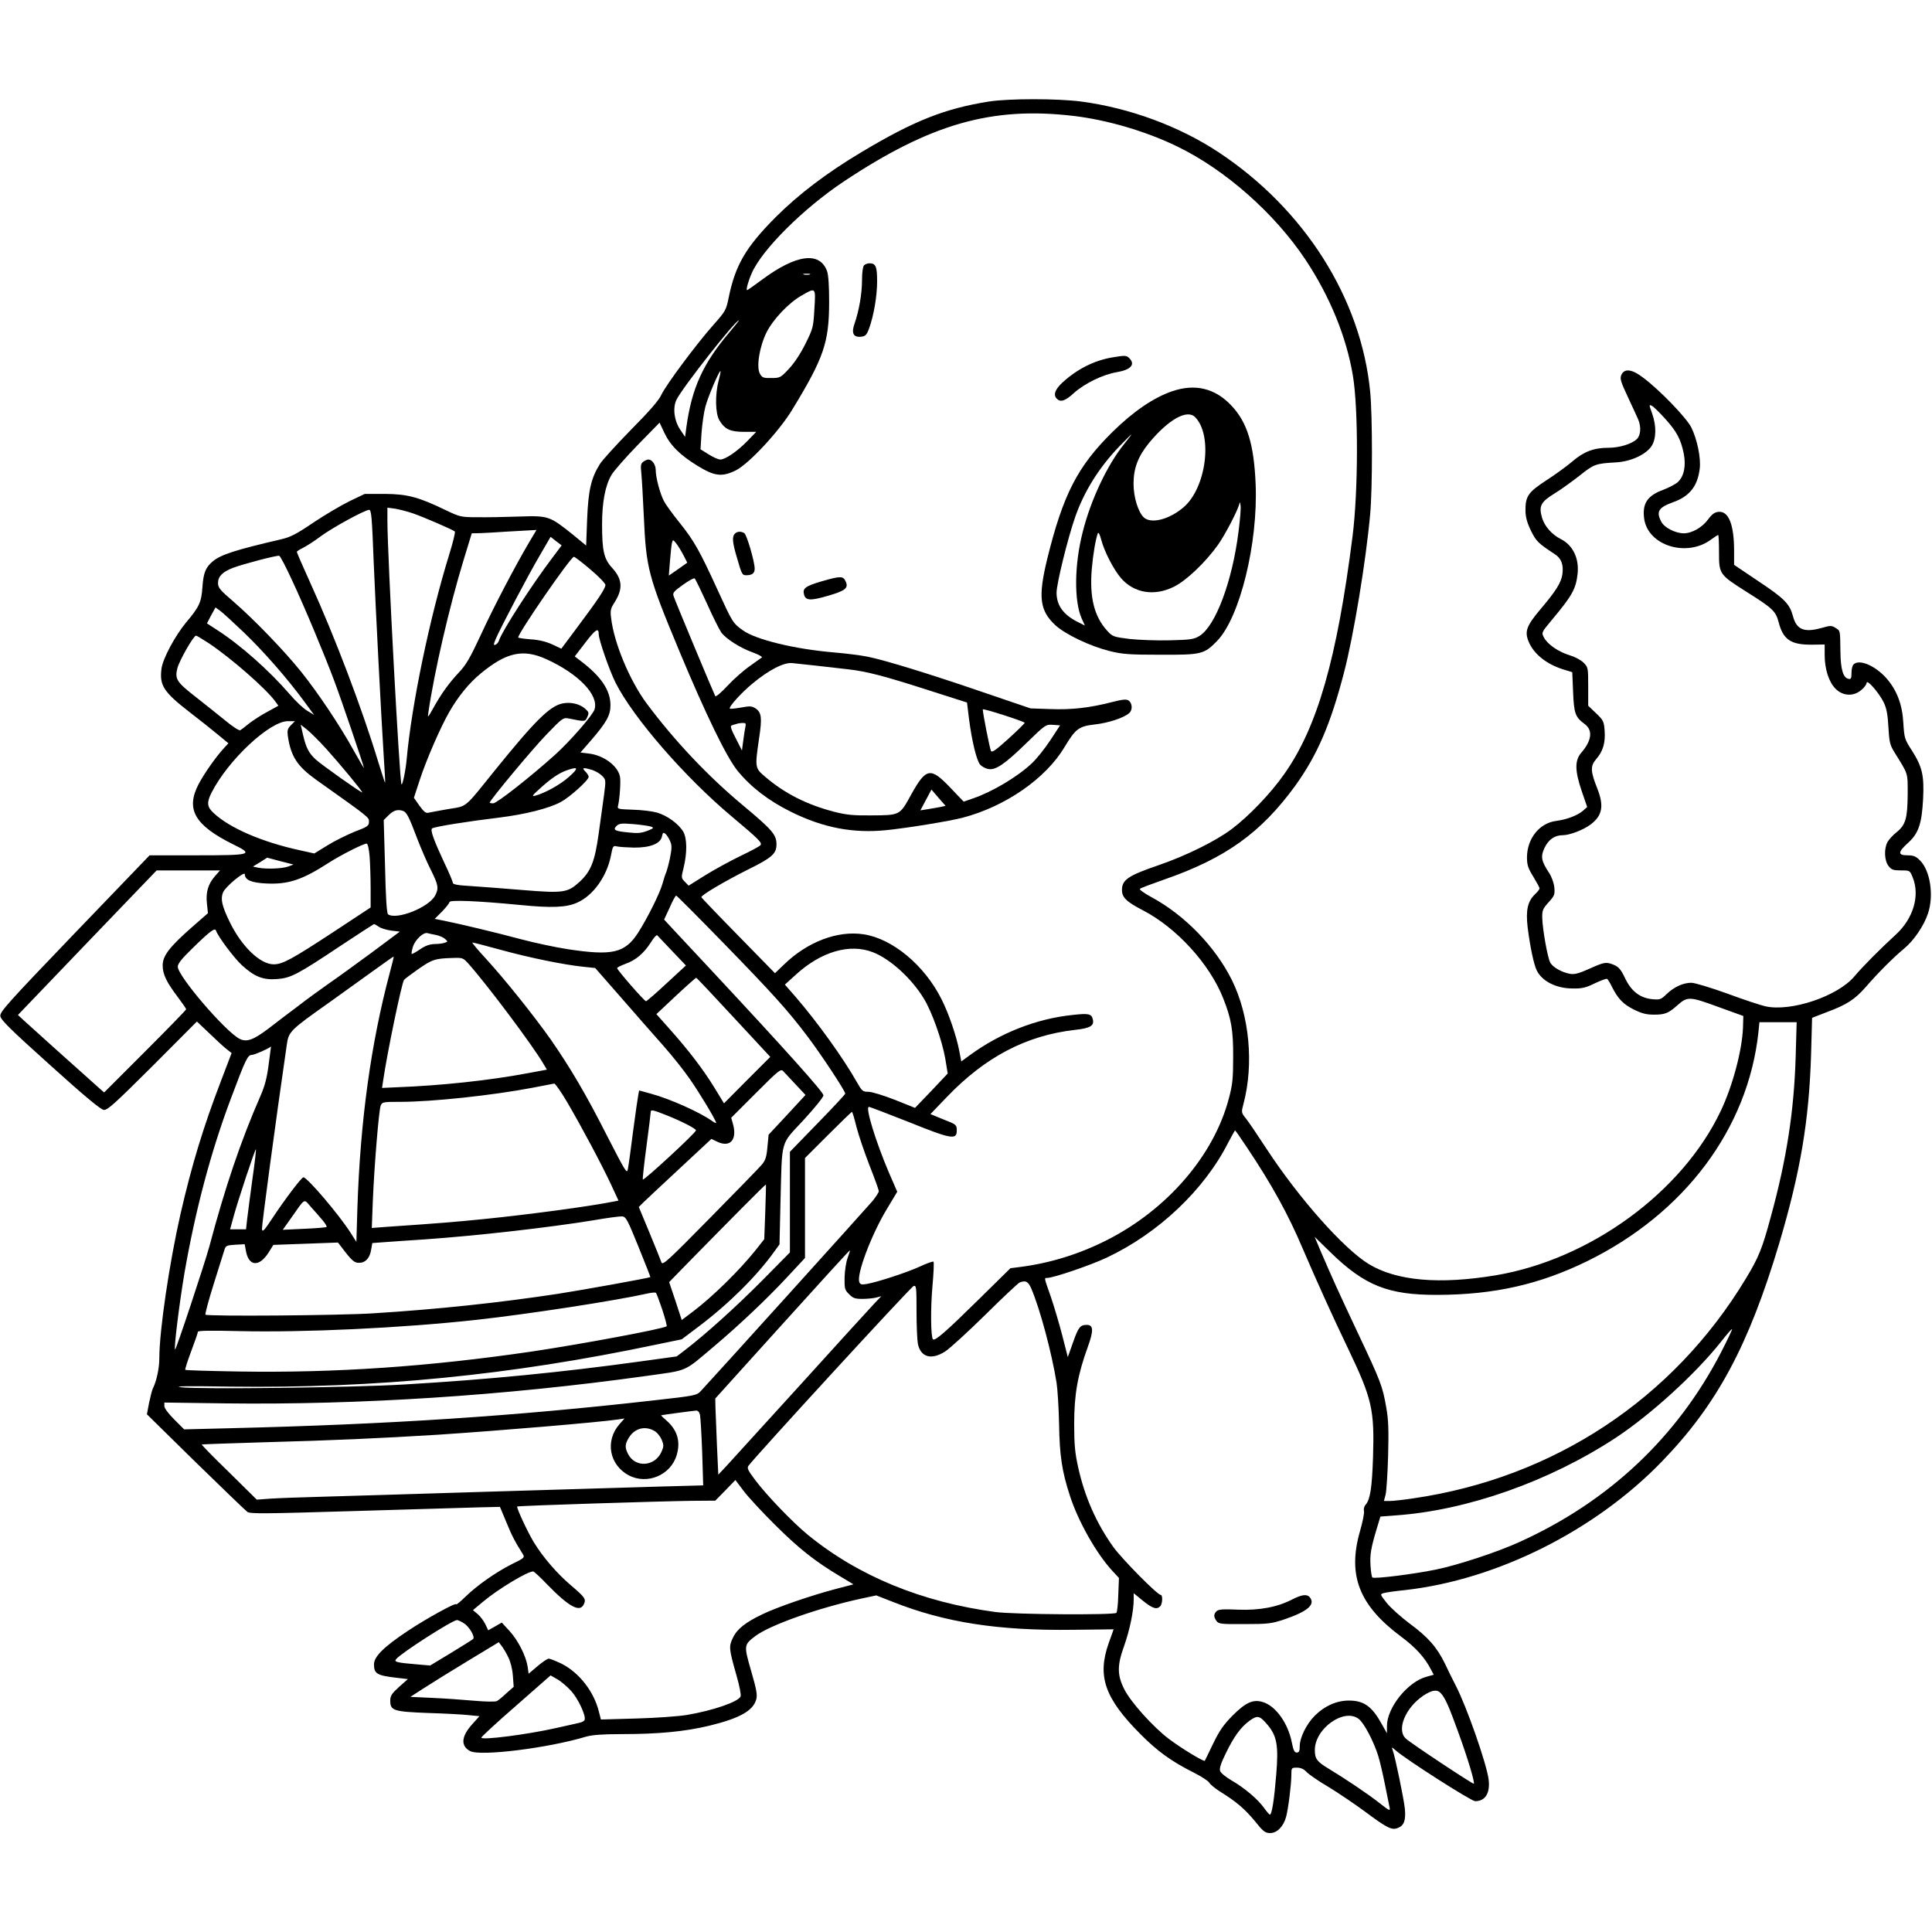 <?xml version="1.0" encoding="UTF-8" standalone="yes"?>
<svg version="1.0" xmlns="http://www.w3.org/2000/svg" width="100mm" height="100mm" viewBox="0 0 1152 1034" preserveAspectRatio="xMidYMid meet">
  <g transform="translate(0,1034) scale(0.1,-0.1)" fill="#000000" stroke="none">
    <path d="M5899 10325 c-264 -42 -446 -113 -762 -302 -208 -124 -376 -252 -512
-388 -179 -180 -240 -285 -280 -479 -15 -75 -19 -82 -91 -163 -102 -115 -282
-357 -310 -416 -15 -34 -71 -98 -182 -210 -87 -89 -171 -181 -185 -204 -52
-83 -69 -155 -76 -327 l-6 -159 -80 66 c-138 110 -144 113 -320 107 -82 -3
-195 -5 -250 -4 -96 0 -103 2 -185 41 -163 79 -230 97 -365 98 l-120 0 -90
-43 c-49 -24 -146 -81 -215 -127 -103 -70 -138 -88 -195 -101 -271 -63 -358
-91 -406 -131 -43 -36 -56 -68 -62 -154 -6 -90 -19 -118 -97 -210 -66 -80
-139 -215 -147 -276 -13 -100 12 -139 171 -262 56 -43 130 -102 165 -131 l63
-52 -25 -27 c-50 -54 -120 -154 -153 -217 -78 -150 -23 -245 207 -359 125 -61
111 -65 -225 -65 l-274 0 -447 -465 c-397 -414 -446 -468 -443 -493 2 -23 59
-79 297 -293 205 -185 301 -265 320 -267 22 -2 63 35 291 262 l264 265 76 -72
c41 -40 88 -83 103 -94 l28 -22 -64 -168 c-104 -271 -174 -500 -241 -793 -66
-290 -126 -695 -126 -858 0 -61 -17 -139 -39 -182 -4 -8 -14 -46 -22 -84 l-13
-69 289 -284 c160 -156 299 -290 310 -298 17 -12 105 -11 635 5 338 10 673 20
743 22 l128 3 38 -91 c33 -81 52 -117 98 -190 13 -21 10 -24 -64 -60 -94 -47
-210 -128 -280 -197 -29 -28 -53 -48 -53 -43 0 13 -178 -85 -289 -159 -143
-95 -201 -153 -201 -199 0 -57 18 -67 143 -81 l59 -7 -53 -47 c-43 -39 -52
-53 -52 -81 0 -60 18 -66 225 -74 101 -3 211 -9 245 -13 l62 -6 -44 -49 c-65
-72 -69 -129 -12 -159 60 -33 468 18 692 86 36 10 96 15 210 15 221 0 378 15
524 50 181 44 261 89 280 156 8 27 2 60 -30 170 -44 153 -44 156 24 208 87 66
377 169 637 225 l85 18 100 -39 c310 -123 630 -172 1073 -166 133 1 242 3 242
3 0 -1 -13 -39 -30 -85 -68 -195 -23 -326 189 -539 102 -103 185 -163 318
-230 46 -23 87 -50 93 -60 5 -10 33 -33 62 -52 99 -61 149 -104 209 -176 52
-65 63 -73 93 -73 41 0 80 40 95 98 13 48 31 194 31 249 0 42 1 43 33 43 23 0
41 -8 58 -26 13 -14 72 -55 132 -90 59 -36 158 -103 220 -149 128 -95 156
-109 191 -95 38 14 49 45 43 114 -6 59 -58 311 -73 351 -7 19 -6 19 17 -1 60
-54 452 -304 475 -304 61 0 91 49 80 132 -13 95 -130 430 -195 556 -16 31 -46
91 -65 132 -48 98 -100 158 -213 241 -50 38 -111 92 -134 121 -41 52 -41 52
-18 59 13 4 71 12 129 18 547 62 1131 354 1530 767 328 339 516 689 699 1300
126 425 178 730 190 1127 l6 218 85 33 c122 45 171 77 237 153 72 83 164 175
228 228 56 46 117 135 141 208 36 107 14 256 -48 317 -24 24 -38 30 -74 30
-59 0 -58 19 4 75 62 56 81 113 89 261 7 139 -5 191 -65 286 -46 71 -47 76
-53 169 -6 109 -39 194 -100 264 -67 76 -163 117 -197 83 -7 -7 -12 -29 -12
-51 0 -31 -3 -38 -17 -35 -33 6 -48 57 -49 163 -2 130 0 122 -29 141 -24 15
-30 15 -86 -1 -102 -28 -147 -9 -168 71 -20 74 -51 105 -204 207 l-147 99 0
83 c0 158 -33 239 -93 233 -23 -2 -39 -14 -62 -45 -35 -48 -96 -83 -146 -83
-51 1 -115 34 -133 69 -32 60 -17 85 69 116 99 35 147 95 160 200 8 63 -15
175 -50 246 -29 58 -188 223 -287 297 -66 51 -112 57 -130 17 -10 -22 -5 -39
39 -133 28 -59 55 -120 62 -135 18 -45 14 -94 -10 -116 -31 -29 -104 -51 -169
-51 -87 0 -147 -23 -215 -82 -33 -28 -103 -79 -156 -113 -107 -70 -124 -94
-123 -182 1 -38 10 -71 33 -118 31 -63 44 -75 140 -138 41 -26 55 -63 47 -122
-8 -51 -39 -100 -135 -213 -79 -94 -91 -128 -66 -188 30 -73 106 -134 205
-165 l55 -17 5 -118 c5 -129 13 -150 70 -192 49 -37 41 -98 -21 -170 -40 -46
-39 -108 3 -231 l32 -93 -26 -23 c-32 -27 -96 -52 -160 -60 -99 -13 -172 -105
-173 -216 0 -47 6 -65 38 -117 20 -33 37 -64 37 -69 0 -5 -11 -20 -25 -33 -46
-43 -58 -96 -46 -200 15 -118 37 -223 55 -258 33 -64 115 -105 211 -106 59 -1
80 4 135 31 36 17 68 29 73 26 4 -2 17 -23 28 -46 37 -73 67 -104 130 -136 49
-24 75 -31 121 -31 66 0 86 8 140 56 60 53 72 53 241 -9 l152 -55 -2 -69 c-5
-134 -61 -347 -133 -498 -230 -484 -778 -884 -1340 -979 -336 -56 -591 -34
-757 66 -150 91 -417 392 -611 688 -52 80 -107 161 -123 181 -28 35 -28 36
-14 89 62 236 35 524 -69 735 -99 200 -282 389 -481 496 -42 23 -73 45 -68 49
4 5 69 29 143 55 367 127 579 279 784 561 131 183 209 363 290 674 57 218 131
665 156 945 14 153 14 584 0 729 -54 557 -392 1090 -905 1429 -235 155 -531
264 -821 302 -141 18 -426 18 -545 0z m501 -86 c203 -24 434 -92 621 -183 286
-139 579 -398 763 -674 146 -220 244 -460 283 -692 33 -200 32 -687 -2 -957
-93 -732 -210 -1139 -407 -1418 -81 -116 -212 -252 -313 -328 -95 -72 -276
-161 -437 -216 -181 -62 -218 -87 -218 -148 0 -44 26 -70 127 -122 199 -104
395 -318 476 -522 49 -123 61 -192 60 -354 0 -128 -4 -164 -26 -246 -89 -338
-365 -659 -724 -842 -167 -85 -342 -139 -523 -162 l-55 -7 -190 -187 c-193
-190 -260 -249 -272 -237 -13 13 -15 183 -3 317 7 77 10 143 6 146 -3 3 -41
-10 -83 -30 -80 -36 -248 -91 -315 -103 -30 -5 -39 -3 -44 11 -18 45 71 281
163 434 l63 105 -50 115 c-79 186 -142 391 -119 391 6 0 113 -41 237 -90 255
-103 287 -108 287 -51 0 34 -2 36 -79 66 l-78 32 98 102 c229 239 474 367 763
400 93 10 117 25 107 64 -8 32 -25 36 -121 25 -215 -22 -432 -108 -611 -239
l-52 -38 -12 62 c-16 87 -64 227 -106 309 -101 202 -292 361 -464 387 -156 24
-337 -45 -477 -182 l-52 -50 -218 223 c-120 122 -219 226 -221 230 -4 11 140
96 278 165 144 71 170 95 170 150 0 58 -24 86 -200 233 -209 174 -408 385
-573 606 -102 137 -196 362 -213 511 -6 45 -3 57 21 94 51 81 46 138 -15 205
-49 53 -60 102 -60 260 0 132 19 231 56 294 15 25 86 106 157 179 l130 133 28
-60 c36 -76 93 -133 199 -198 101 -62 145 -67 227 -27 78 39 259 233 338 364
187 307 218 398 219 636 0 100 -4 162 -12 187 -43 121 -185 102 -390 -51 -45
-33 -84 -61 -87 -61 -8 0 5 50 27 100 60 140 307 386 548 547 519 345 883 449
1370 392z m-1572 -946 c-10 -2 -26 -2 -35 0 -10 3 -2 5 17 5 19 0 27 -2 18 -5z
m28 -205 c-6 -108 -8 -117 -53 -207 -28 -57 -66 -115 -98 -149 -50 -54 -54
-56 -105 -56 -48 -1 -56 2 -69 26 -22 39 -3 159 39 245 39 78 132 177 210 221
85 49 84 50 76 -80z m-507 -140 c-158 -186 -224 -333 -256 -563 l-8 -60 -29
43 c-37 55 -46 133 -21 181 39 76 350 471 371 471 2 0 -24 -33 -57 -72z m-64
-288 c-22 -82 -20 -197 5 -237 32 -53 65 -68 147 -68 l72 0 -52 -54 c-60 -62
-132 -111 -162 -111 -12 0 -43 14 -70 31 l-48 30 6 97 c4 53 14 124 23 157 15
58 84 219 90 212 2 -2 -3 -27 -11 -57z m5644 -227 c70 -77 94 -124 111 -209
14 -73 1 -135 -36 -169 -13 -12 -52 -32 -85 -45 -97 -35 -128 -83 -115 -175
24 -158 251 -229 396 -124 22 16 42 29 45 29 3 0 5 -47 5 -104 0 -129 2 -132
161 -233 158 -99 177 -117 194 -181 27 -106 73 -137 198 -136 l77 1 0 -62 c0
-85 25 -162 65 -202 44 -44 107 -47 154 -7 17 14 31 33 31 42 1 25 74 -59 102
-116 17 -35 24 -72 28 -147 5 -89 9 -106 35 -149 85 -137 80 -120 80 -251 -1
-144 -12 -184 -67 -228 -22 -17 -46 -44 -54 -59 -21 -41 -18 -110 7 -142 17
-22 28 -26 74 -26 53 0 53 0 70 -42 44 -108 4 -245 -101 -341 -96 -88 -197
-190 -246 -248 -100 -120 -381 -214 -533 -179 -27 6 -130 40 -227 76 -97 35
-193 64 -213 64 -49 0 -103 -25 -147 -67 -34 -33 -40 -35 -85 -31 -74 7 -126
47 -163 125 -24 51 -38 67 -65 79 -48 20 -58 18 -147 -22 -62 -28 -89 -35
-115 -31 -51 9 -106 40 -120 69 -16 31 -45 197 -47 264 -1 46 3 55 38 94 35
39 38 46 34 89 -3 27 -16 63 -31 86 -47 71 -52 98 -27 150 24 50 61 75 109 75
41 0 124 32 167 65 69 53 79 110 38 214 -41 103 -42 134 -6 175 40 46 55 96
50 168 -4 56 -7 63 -51 105 l-47 45 0 115 c0 112 -1 115 -28 142 -16 16 -52
35 -83 44 -66 20 -132 65 -153 106 -15 29 -15 30 46 103 123 147 145 186 155
279 9 91 -29 169 -101 205 -53 27 -96 76 -111 126 -21 71 -8 95 75 146 38 23
105 72 150 107 85 68 95 71 216 78 88 5 177 46 211 96 29 43 31 120 4 196 -19
53 -19 54 -1 45 10 -5 46 -40 79 -77z m-7467 -564 c59 -20 235 -96 250 -108 4
-4 -11 -65 -33 -136 -117 -378 -224 -893 -254 -1220 -6 -69 -25 -159 -31 -152
-11 11 -84 1367 -84 1571 l0 79 45 -6 c24 -4 72 -16 107 -28z m-234 -286 c13
-305 44 -909 61 -1178 5 -77 9 -141 7 -142 -1 -1 -19 55 -41 125 -95 314 -260
749 -405 1067 -44 97 -80 180 -80 184 0 4 17 15 38 25 20 10 67 40 104 68 72
53 263 157 289 158 13 0 17 -41 27 -307z m928 115 c-85 -144 -217 -396 -291
-558 -62 -133 -86 -175 -129 -220 -58 -62 -105 -126 -154 -215 -31 -55 -33
-57 -28 -25 35 241 125 632 211 913 l48 157 51 1 c28 1 98 5 156 9 58 3 122 7
142 8 l37 2 -43 -72z m136 -96 c-122 -161 -300 -437 -317 -492 -3 -10 -12 -21
-20 -24 -13 -5 -13 0 0 32 28 66 195 384 263 499 l65 112 33 -26 33 -25 -57
-76z m-1550 -133 c72 -154 192 -440 253 -604 39 -103 175 -503 175 -514 0 -3
-27 44 -61 104 -81 147 -213 344 -313 469 -101 126 -282 313 -403 418 -82 70
-93 84 -93 112 0 39 27 66 89 90 57 22 263 76 276 72 6 -1 40 -67 77 -147z
m1779 65 c49 -41 89 -83 89 -92 0 -21 -46 -90 -169 -254 l-94 -126 -55 26
c-38 17 -80 27 -129 30 -40 3 -73 8 -73 11 0 27 313 481 332 481 5 0 50 -34
99 -76z m-2068 -374 c119 -114 260 -275 362 -414 l58 -79 -41 25 c-23 13 -70
58 -105 99 -123 142 -293 293 -433 383 l-60 39 25 48 26 47 25 -18 c15 -10 79
-69 143 -130z m2117 -12 c0 -32 65 -219 101 -290 106 -209 413 -563 694 -798
157 -132 180 -154 170 -169 -3 -6 -57 -35 -118 -64 -62 -30 -157 -82 -212
-116 l-99 -62 -22 23 c-22 22 -23 24 -8 83 22 91 21 176 -2 216 -28 47 -95 96
-157 114 -29 8 -94 16 -145 17 -87 3 -92 4 -87 23 10 39 18 153 11 178 -16 64
-99 124 -186 134 l-49 6 61 70 c95 110 118 152 118 212 0 90 -57 173 -179 265
l-34 26 63 82 c61 80 80 92 80 50z m-2324 -54 c134 -90 341 -271 395 -346 l19
-26 -67 -37 c-38 -20 -86 -52 -108 -69 -22 -18 -45 -36 -52 -40 -7 -4 -44 20
-90 58 -43 35 -121 97 -173 138 -117 91 -129 109 -112 175 13 47 96 193 111
193 4 0 38 -21 77 -46z m2013 -95 c191 -87 313 -214 286 -299 -11 -35 -146
-190 -236 -271 -149 -134 -347 -289 -368 -289 -12 0 -21 2 -21 4 0 14 259 325
341 409 93 96 97 99 130 93 98 -20 98 -20 111 9 11 25 10 29 -15 51 -32 27
-83 39 -131 30 -77 -15 -164 -101 -409 -404 -182 -226 -159 -207 -273 -226
-55 -10 -108 -19 -119 -22 -16 -4 -28 6 -54 42 l-33 47 35 107 c40 122 125
317 176 405 54 94 118 172 187 229 154 127 253 149 393 85z m-1524 -393 c-20
-20 -23 -31 -19 -63 18 -123 56 -181 167 -261 327 -232 317 -225 317 -252 0
-24 -8 -30 -85 -59 -46 -19 -120 -55 -163 -82 l-78 -48 -90 20 c-224 49 -417
133 -511 222 -39 36 -41 62 -12 120 99 195 347 427 456 427 l42 0 -24 -24z
m212 -143 c77 -85 213 -249 213 -258 0 -7 -244 165 -278 197 -41 38 -57 69
-75 146 l-14 61 37 -29 c21 -17 74 -69 117 -117z m1447 -164 c-52 -47 -144
-98 -204 -114 -20 -5 -16 3 25 39 67 62 116 95 162 112 72 25 76 16 17 -37z
m137 40 c21 -7 48 -23 60 -36 22 -22 22 -26 11 -111 -7 -48 -21 -152 -32 -231
-23 -167 -46 -226 -114 -289 -71 -65 -95 -69 -340 -49 -116 10 -257 20 -313
24 -75 4 -103 10 -103 19 0 7 -22 60 -49 116 -64 137 -86 197 -75 208 10 10
210 42 401 65 153 19 295 54 367 93 54 29 166 130 166 150 0 7 -9 21 -20 32
-23 23 -13 25 41 9z m-1126 -245 c20 -8 35 -37 83 -165 22 -57 58 -141 81
-186 45 -90 48 -110 26 -152 -36 -71 -229 -148 -281 -113 -8 5 -14 100 -18
284 l-8 278 30 30 c30 29 54 36 87 24z m1477 -93 c19 -7 16 -10 -22 -25 -34
-13 -58 -16 -109 -10 -86 8 -98 15 -75 39 16 15 29 17 102 11 46 -4 93 -11
104 -15z m114 -87 c11 -25 10 -43 -1 -100 -8 -38 -19 -78 -24 -89 -5 -11 -14
-40 -21 -65 -16 -57 -89 -204 -146 -293 -78 -120 -153 -137 -417 -97 -73 11
-199 38 -282 60 -153 41 -355 89 -457 110 l-56 11 44 44 c24 25 44 50 44 56 0
14 162 8 420 -17 192 -19 277 -15 342 14 95 42 177 157 201 281 11 57 13 60
36 54 13 -3 58 -6 100 -7 97 -1 159 23 168 66 5 24 8 26 21 16 8 -7 21 -27 28
-44z m-1792 -91 c3 -42 6 -127 6 -190 l0 -114 -217 -143 c-253 -166 -308 -196
-361 -196 -81 0 -192 107 -263 254 -46 95 -55 136 -39 175 14 34 130 130 130
108 0 -34 39 -51 129 -55 130 -6 213 21 372 124 70 45 204 113 225 114 7 0 14
-31 18 -77z m-486 -60 c-37 -13 -128 -16 -178 -7 l-32 7 43 26 42 27 79 -21
78 -20 -32 -12z m-436 -57 c-41 -47 -56 -96 -48 -165 l6 -56 -96 -84 c-133
-117 -174 -170 -174 -227 0 -53 22 -99 90 -189 27 -36 50 -69 50 -73 0 -4
-110 -117 -245 -252 l-244 -244 -23 20 c-160 143 -439 393 -462 415 l-29 27
413 431 414 431 189 0 189 0 -30 -34z m3026 -393 c300 -308 390 -408 507 -563
79 -104 225 -325 225 -341 0 -4 -74 -84 -165 -177 l-165 -170 0 -300 0 -300
-167 -169 c-157 -158 -337 -320 -457 -412 l-51 -39 -225 -31 c-457 -63 -900
-107 -1395 -136 -314 -19 -1229 -30 -1335 -17 -52 7 38 8 295 4 867 -11 1666
67 2535 250 l155 32 102 77 c179 135 346 301 449 445 l32 44 6 258 c10 376 -3
332 137 483 67 73 119 137 119 148 0 19 -222 267 -664 741 -105 113 -213 228
-239 256 l-47 51 33 71 c17 40 35 72 39 72 3 0 128 -125 276 -277z m-2049 91
c12 -9 46 -19 74 -23 l51 -6 -169 -126 c-94 -69 -208 -152 -255 -184 -47 -33
-130 -93 -184 -135 -55 -41 -134 -101 -175 -133 -90 -68 -131 -83 -173 -61
-86 45 -368 374 -368 430 0 18 24 48 88 110 104 102 134 124 140 105 12 -36
109 -165 155 -207 75 -68 125 -88 207 -82 84 6 122 26 380 198 107 71 197 129
200 130 3 0 16 -7 29 -16z m341 -49 c19 -4 43 -14 53 -23 18 -16 18 -17 0 -23
-10 -4 -37 -8 -61 -8 -31 -1 -56 -10 -88 -32 -25 -17 -47 -29 -49 -27 -3 2 1
21 7 42 13 42 62 89 87 82 9 -2 32 -8 51 -11z m1408 -96 l82 -86 -115 -106
c-63 -59 -119 -107 -123 -107 -10 0 -172 186 -172 197 0 5 23 16 50 26 61 22
108 61 151 128 17 28 35 47 38 42 4 -4 44 -47 89 -94z m-1017 6 c168 -46 372
-88 491 -100 l67 -7 155 -177 c84 -97 197 -225 251 -286 53 -60 125 -150 159
-200 58 -83 156 -246 156 -260 0 -4 -12 2 -27 13 -73 51 -248 130 -363 161
l-69 19 -5 -26 c-3 -15 -17 -112 -31 -217 -13 -104 -27 -206 -31 -225 -5 -32
-12 -21 -123 195 -127 251 -222 411 -338 578 -101 143 -274 359 -385 480 -49
53 -86 97 -81 97 5 0 83 -20 174 -45z m2214 -13 c102 -39 232 -157 304 -277
48 -78 108 -248 127 -355 l15 -91 -97 -103 -98 -102 -120 48 c-67 26 -137 48
-158 48 -34 0 -38 4 -69 58 -80 142 -237 360 -366 509 l-63 72 65 59 c151 138
322 188 460 134z m-2881 -123 c-112 -420 -176 -881 -193 -1404 l-6 -200 -35
55 c-69 108 -258 330 -281 330 -11 0 -111 -132 -185 -244 -49 -74 -59 -85 -62
-65 -2 19 80 632 148 1099 11 79 19 87 254 253 87 62 208 149 270 194 61 44
112 80 113 79 2 -1 -9 -45 -23 -97z m469 55 c117 -132 381 -485 446 -595 l22
-37 -113 -21 c-228 -43 -516 -74 -781 -84 l-89 -4 7 46 c23 160 110 578 124
598 3 5 42 34 86 65 83 58 100 63 208 66 55 2 59 0 90 -34z m1581 -320 l219
-236 -138 -138 -138 -139 -58 95 c-66 107 -150 218 -266 348 l-79 89 115 108
c64 60 119 108 122 109 3 0 103 -106 223 -236z m6333 -239 c-10 -322 -54 -608
-148 -950 -51 -190 -73 -244 -149 -369 -433 -718 -1145 -1188 -1981 -1310 -59
-9 -122 -16 -142 -16 l-35 0 10 38 c5 20 12 125 15 232 4 153 2 215 -11 287
-22 127 -32 154 -171 448 -118 251 -148 317 -222 489 l-34 81 93 -91 c206
-201 346 -256 640 -255 339 1 610 63 892 201 581 285 959 790 1021 1365 l6 60
111 0 111 0 -6 -210z m-9105 -42 c-10 -79 -23 -129 -49 -188 -117 -267 -211
-545 -304 -895 -28 -103 -200 -622 -205 -617 -8 8 26 279 56 457 65 373 156
718 275 1035 91 243 102 265 128 265 16 1 97 36 113 50 0 0 -6 -48 -14 -107z
m3143 -120 l58 -62 -110 -119 -110 -118 -7 -73 c-5 -59 -12 -80 -33 -105 -14
-17 -153 -160 -309 -318 -252 -256 -283 -285 -290 -265 -4 12 -36 91 -71 176
l-64 154 28 28 c15 15 113 106 217 203 l188 175 29 -14 c81 -42 127 7 99 105
l-10 35 147 147 c138 138 149 147 164 130 8 -9 42 -45 74 -79z m-1363 -105
c86 -147 206 -372 262 -492 l44 -95 -26 -5 c-143 -29 -509 -78 -777 -105 -181
-18 -266 -25 -574 -46 l-94 -7 6 161 c9 214 36 540 47 569 9 21 15 22 117 22
191 0 552 39 788 84 66 13 125 24 130 25 6 0 41 -50 77 -111z m595 -79 c88
-35 173 -79 173 -89 0 -14 -314 -304 -317 -293 -2 5 8 96 22 200 14 105 25
195 25 202 0 16 12 14 97 -20z m1130 -69 c13 -50 48 -153 78 -230 30 -76 55
-145 55 -153 0 -7 -17 -33 -37 -58 -40 -47 -977 -1084 -1023 -1132 -26 -28
-32 -29 -281 -57 -827 -94 -1577 -143 -2522 -166 l-279 -7 -59 59 c-35 35 -59
67 -59 80 l0 21 362 -5 c803 -10 1665 46 2500 162 269 38 228 20 418 180 149
126 313 281 431 408 l109 117 0 298 0 298 137 137 c76 76 140 138 143 138 3 0
15 -41 27 -90z m2325 -117 c152 -227 249 -403 337 -611 86 -200 176 -399 270
-595 142 -297 157 -362 148 -646 -6 -182 -17 -253 -44 -283 -9 -10 -13 -26
-10 -38 3 -11 -8 -66 -24 -121 -75 -263 -5 -442 247 -629 85 -63 141 -125 177
-196 l16 -30 -43 -12 c-112 -30 -236 -184 -236 -294 l0 -43 -31 55 c-58 105
-106 140 -196 140 -73 0 -145 -32 -203 -90 -50 -50 -90 -131 -90 -182 0 -30
-4 -38 -18 -38 -13 0 -20 13 -29 59 -22 115 -96 219 -173 242 -58 18 -102 -2
-181 -81 -53 -54 -77 -88 -115 -166 -26 -55 -49 -101 -50 -103 -6 -7 -138 73
-214 130 -95 72 -230 222 -267 298 -42 84 -42 141 0 257 34 97 57 208 57 279
l0 35 55 -45 c57 -46 82 -54 103 -33 14 14 16 68 3 68 -20 0 -229 212 -283
286 -101 142 -170 298 -209 474 -19 85 -24 135 -24 260 0 176 21 292 81 458
36 99 34 132 -6 132 -39 0 -50 -14 -81 -102 l-32 -90 -33 129 c-18 70 -49 174
-68 230 -41 117 -41 113 -22 113 37 0 260 76 355 121 308 145 582 404 725 687
21 39 39 72 40 72 2 0 33 -44 68 -97z m-5927 -194 c-13 -96 -27 -202 -31 -236
l-7 -63 -48 0 -47 0 20 73 c28 103 130 409 134 404 2 -2 -7 -82 -21 -178z
m3058 -197 l-6 -161 -52 -66 c-97 -121 -255 -276 -371 -364 l-69 -52 -37 113
-38 113 112 115 c262 267 462 469 465 467 1 -2 -1 -75 -4 -165z m-2638 -50
c15 -18 25 -35 22 -38 -2 -3 -62 -8 -133 -11 l-128 -6 49 69 c89 126 74 118
121 65 23 -25 54 -61 69 -79z m1882 -156 c40 -99 72 -180 71 -181 -6 -5 -404
-77 -553 -100 -350 -53 -714 -92 -1100 -116 -200 -13 -989 -19 -1000 -8 -3 4
19 87 50 185 31 99 60 190 64 204 7 22 14 25 64 28 l56 3 7 -38 c16 -94 78
-100 134 -14 l30 48 193 7 192 7 18 -23 c65 -86 79 -98 108 -98 38 0 64 28 72
78 l7 40 82 6 c46 3 151 11 233 16 313 22 735 70 1005 114 80 14 156 24 170
23 22 -2 32 -20 97 -181z m1247 -67 c-9 -24 -17 -76 -18 -116 -1 -67 1 -75 27
-100 23 -24 36 -28 80 -28 28 0 66 4 82 8 l30 8 -41 -43 c-23 -24 -220 -240
-438 -481 -219 -241 -419 -461 -445 -489 l-48 -51 -8 174 c-4 96 -8 198 -9
227 l-1 53 400 443 c220 244 401 442 403 441 1 -1 -5 -22 -14 -46z m1096 -184
c51 -119 122 -384 150 -560 6 -38 13 -149 15 -245 3 -190 17 -283 65 -430 50
-154 158 -344 253 -447 l39 -42 -4 -100 c-1 -55 -7 -103 -11 -108 -14 -14
-610 -10 -722 5 -439 59 -817 214 -1119 461 -90 74 -245 235 -313 326 -43 57
-50 71 -40 85 39 54 970 1069 985 1072 16 4 17 -8 17 -151 0 -86 4 -173 8
-194 17 -80 80 -98 162 -46 27 17 135 116 240 219 104 103 197 190 205 193 37
14 51 6 70 -38z m-2201 -124 c17 -52 29 -97 26 -99 -14 -15 -516 -108 -805
-151 -616 -90 -1167 -128 -1743 -119 -175 3 -320 7 -322 10 -3 3 13 52 35 111
22 58 40 110 40 116 0 7 82 8 243 4 393 -9 970 18 1417 67 308 34 830 114
1025 158 22 5 43 6 46 3 4 -3 20 -48 38 -100z m6315 -251 c-262 -509 -672
-895 -1207 -1136 -132 -60 -364 -136 -495 -163 -131 -27 -369 -57 -379 -47 -4
4 -9 36 -11 71 -4 65 2 104 39 226 l20 66 91 7 c427 30 917 203 1314 464 207
137 471 377 624 569 35 45 66 80 68 78 2 -2 -27 -63 -64 -135z m-6090 -377 c3
-16 9 -116 13 -224 l6 -196 -259 -7 c-142 -4 -608 -18 -1034 -31 -426 -13
-872 -27 -990 -30 -118 -3 -252 -8 -297 -11 l-82 -6 -165 163 c-92 89 -165
164 -163 166 2 1 168 7 368 13 412 11 698 24 1039 45 379 25 958 74 1075 91
l39 6 -31 -35 c-86 -99 -60 -242 56 -304 110 -58 251 1 286 121 24 81 4 148
-60 205 -20 17 -34 31 -33 32 5 2 192 27 209 28 10 1 19 -9 23 -26z m-266 -99
c13 -9 30 -31 38 -50 12 -29 12 -39 0 -67 -38 -92 -157 -102 -201 -17 -20 39
-19 58 5 98 36 58 101 73 158 36z m716 -559 c141 -140 236 -215 385 -304 l80
-48 -107 -28 c-141 -37 -346 -107 -435 -150 -101 -48 -152 -88 -177 -141 -25
-52 -24 -64 22 -226 17 -59 28 -115 24 -123 -12 -32 -162 -84 -321 -111 -49
-8 -185 -18 -301 -21 l-211 -6 -12 47 c-30 121 -118 233 -223 286 -34 16 -68
30 -76 30 -7 0 -38 -20 -67 -45 l-53 -45 -6 43 c-10 63 -56 155 -108 212 l-46
50 -40 -23 -41 -23 -17 36 c-9 19 -29 46 -45 60 l-29 24 62 52 c90 75 263 179
297 179 5 0 42 -34 82 -76 131 -135 197 -171 220 -120 15 31 8 41 -79 115 -83
71 -166 168 -219 255 -36 59 -105 207 -99 213 4 5 870 32 1041 34 l140 1 60
61 60 62 49 -65 c27 -36 112 -128 190 -205z m-1858 -584 c32 -20 68 -81 55
-94 -4 -4 -63 -41 -132 -83 l-124 -75 -70 6 c-131 11 -147 15 -133 32 30 37
336 233 363 233 5 0 24 -8 41 -19z m264 -201 c14 -28 25 -70 28 -111 l5 -67
-43 -38 c-23 -22 -49 -43 -57 -47 -8 -5 -69 -4 -136 2 -67 6 -180 14 -251 17
l-129 6 79 51 c43 28 162 102 263 163 l185 112 16 -21 c10 -12 28 -42 40 -67z
m376 -203 c42 -47 89 -148 80 -172 -2 -7 -17 -15 -33 -18 -15 -4 -77 -17 -138
-31 -168 -38 -445 -74 -445 -57 0 5 93 91 207 190 l206 181 40 -23 c22 -12 59
-44 83 -70z m5186 -14 c26 -29 48 -79 104 -234 54 -148 99 -297 92 -305 -5 -4
-374 240 -405 269 -58 52 -3 185 105 257 52 34 82 38 104 13z m-1032 -190 c54
-66 64 -123 50 -292 -12 -149 -26 -241 -38 -241 -4 0 -19 18 -35 40 -36 51
-116 119 -194 164 -34 20 -65 45 -68 57 -5 14 6 48 33 102 49 102 90 158 143
197 48 34 60 31 109 -27z m542 37 c32 -24 90 -136 116 -220 11 -36 29 -114 41
-175 12 -60 24 -121 27 -134 4 -21 -2 -18 -58 26 -68 54 -205 146 -306 207
-70 42 -82 59 -82 111 0 129 176 253 262 185z"/>
    <path d="M5152 9348 c-7 -7 -12 -43 -12 -89 0 -80 -18 -182 -44 -257 -21 -58
-8 -84 37 -80 27 3 34 9 49 49 28 77 48 193 48 282 0 87 -8 107 -45 107 -12 0
-26 -5 -33 -12z"/>
    <path d="M6633 8799 c-108 -18 -211 -70 -298 -150 -45 -42 -56 -74 -33 -97 22
-22 50 -13 102 35 64 57 172 110 256 124 83 14 111 46 74 83 -17 17 -24 18
-101 5z"/>
    <path d="M6989 8597 c-109 -37 -231 -120 -355 -242 -209 -206 -295 -373 -390
-759 -55 -227 -45 -307 50 -395 61 -55 206 -124 322 -153 77 -19 117 -22 304
-22 245 -1 260 3 337 82 136 140 245 583 230 936 -10 237 -50 367 -143 466
-98 105 -217 134 -355 87z m137 -154 c107 -108 67 -422 -69 -538 -84 -72 -192
-100 -236 -61 -34 31 -62 121 -62 201 0 94 27 164 94 246 115 138 225 200 273
152z m-424 -162 c-100 -124 -199 -334 -246 -523 -50 -194 -52 -411 -7 -514
l20 -44 -42 21 c-86 43 -127 99 -127 175 0 53 67 326 112 454 53 151 142 293
262 418 38 39 71 72 73 72 1 0 -19 -27 -45 -59z m683 -521 c-37 -296 -137
-563 -233 -622 -33 -20 -52 -23 -176 -26 -76 -2 -184 2 -240 8 -97 12 -102 14
-134 49 -78 85 -106 200 -92 368 8 91 23 178 36 213 4 9 12 -7 20 -37 18 -70
74 -179 118 -230 78 -90 199 -110 317 -51 74 37 188 146 262 250 44 62 125
219 128 249 1 8 4 1 6 -15 3 -16 -3 -86 -12 -156z"/>
    <path d="M3836 8177 c-15 -11 -17 -23 -12 -68 3 -30 10 -146 15 -259 14 -311
26 -356 212 -803 159 -381 281 -631 346 -712 80 -98 185 -179 318 -245 193
-96 372 -130 569 -110 129 13 380 54 459 75 253 67 493 233 605 421 65 108 84
123 178 134 83 9 176 40 207 68 22 19 19 61 -5 76 -13 8 -38 5 -100 -11 -129
-33 -236 -46 -365 -41 l-118 4 -285 97 c-315 108 -578 189 -685 211 -38 8
-131 20 -205 26 -233 20 -464 76 -541 132 -59 42 -62 48 -149 238 -107 234
-141 295 -226 401 -42 52 -85 111 -95 131 -24 46 -49 142 -49 184 0 33 -21 64
-44 64 -7 0 -20 -6 -30 -13z m239 -557 l23 -45 -55 -39 -55 -38 7 88 c4 49 9
98 12 108 5 19 7 19 25 -4 11 -14 30 -45 43 -70z m140 -288 c35 -79 74 -156
85 -172 27 -38 112 -93 188 -120 35 -13 59 -26 55 -30 -4 -3 -38 -27 -74 -53
-36 -25 -96 -78 -132 -117 -36 -39 -68 -66 -72 -61 -8 14 -241 571 -249 598
-6 18 3 28 56 66 35 25 66 42 70 38 5 -4 37 -71 73 -149z m650 -371 c55 -6
142 -16 193 -22 112 -13 213 -39 492 -129 l216 -69 12 -98 c17 -131 45 -249
67 -273 9 -10 30 -22 46 -25 44 -10 99 27 230 155 112 109 115 111 157 108
l43 -3 -59 -90 c-33 -50 -82 -111 -110 -137 -85 -80 -236 -170 -351 -209 l-55
-19 -81 85 c-117 122 -143 117 -232 -43 -69 -125 -64 -123 -243 -124 -100 -1
-143 3 -214 21 -163 42 -298 110 -413 209 -62 52 -62 55 -37 228 19 124 15
156 -21 180 -21 14 -34 15 -87 5 -34 -6 -64 -9 -66 -6 -9 9 71 97 136 150 96
80 187 127 237 121 22 -2 85 -9 140 -15z m1245 -341 c0 -3 -43 -46 -96 -94
-75 -68 -99 -85 -105 -74 -7 12 -49 226 -49 248 0 8 249 -72 250 -80z m-1665
-22 c-3 -13 -9 -50 -13 -83 l-8 -60 -37 73 c-27 51 -34 74 -25 76 7 3 20 7 28
9 8 3 25 6 38 6 18 1 21 -3 17 -21z m1162 -480 c-18 -3 -51 -9 -75 -13 l-44
-7 33 62 33 62 42 -49 42 -48 -31 -7z"/>
    <path d="M4382 7748 c-18 -18 -15 -53 13 -146 28 -98 31 -102 55 -102 35 0 50
12 50 39 0 41 -47 203 -62 212 -19 12 -42 11 -56 -3z"/>
    <path d="M4900 7464 c-98 -29 -115 -42 -106 -78 9 -38 39 -39 145 -8 103 30
122 46 103 86 -14 32 -31 32 -142 0z"/>
    <path d="M7707 1394 c-89 -47 -198 -67 -325 -62 -90 4 -116 2 -128 -9 -18 -18
-18 -34 0 -59 13 -17 27 -19 168 -18 139 0 160 3 233 27 142 48 190 89 155
133 -17 20 -47 16 -103 -12z"/>
  </g>
</svg>